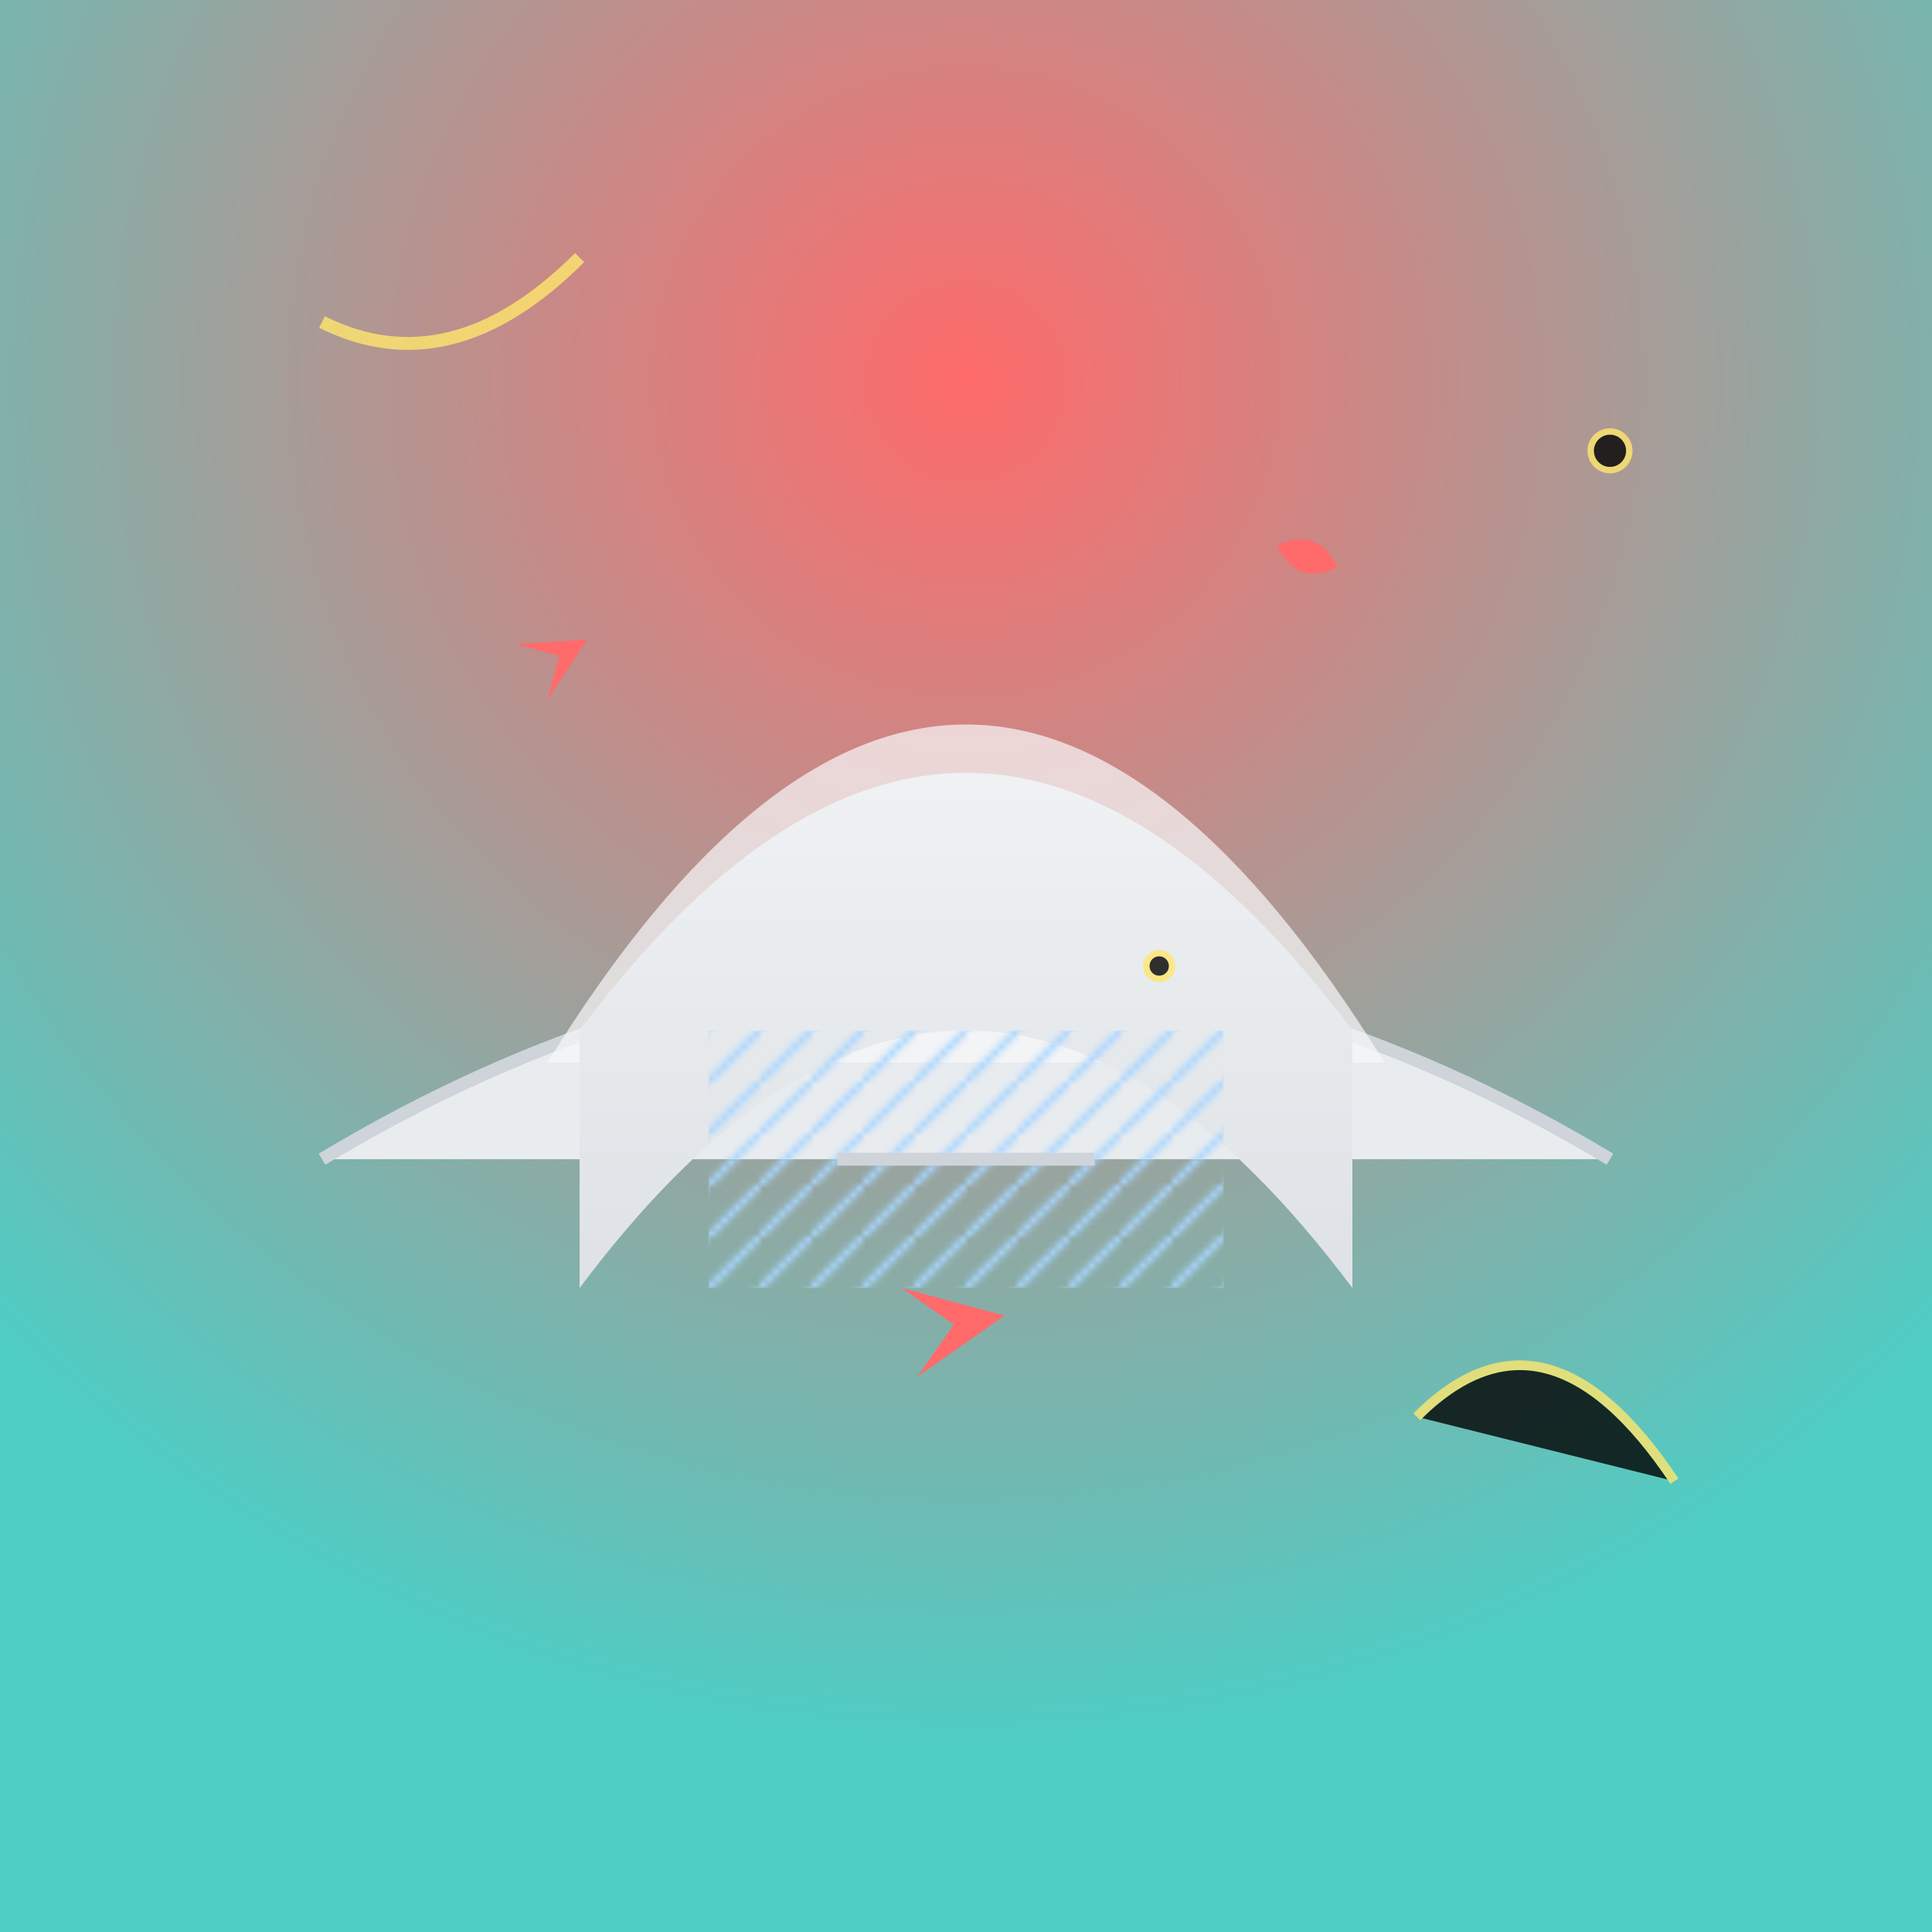 <svg viewBox="0 0 300 300" xmlns="http://www.w3.org/2000/svg">
  <defs>
    <radialGradient id="sun" cx="50%" cy="20%" r="70%">
      <stop offset="0%" stop-color="#FF6B6B"/>
      <stop offset="100%" stop-color="#4ECDC4"/>
    </radialGradient>
    <linearGradient id="igloo" x1="50%" y1="0%" x2="50%" y2="100%">
      <stop offset="0%" stop-color="#F8F9FA"/>
      <stop offset="100%" stop-color="#DEE2E6"/>
    </linearGradient>
    <pattern id="ice" patternUnits="userSpaceOnUse" width="8" height="8">
      <path d="M0 8L8 0M-4 4L4 12" stroke="#A9D6FF" stroke-width="1"/>
    </pattern>
  </defs>

  <rect width="300" height="300" fill="url(#sun)"/>

  <!-- Floating Platform -->
  <path d="M50 180 Q150 120 250 180" fill="#E9ECEF" stroke="#CED4DA" stroke-width="2"/>
  <g transform="translate(0 -20)">
    <path d="M85 185 Q150 80 215 185" fill="#F8F9FA" opacity="0.7"/>
  </g>

  <!-- Igloo -->
  <g transform="translate(150 120)">
    <path d="M-60 40 Q0 -40 60 40 L60 80 Q0 0 -60 80 Z" fill="url(#igloo)"/>
    <rect x="-40" y="40" width="80" height="40" fill="url(#ice)"/>
    <path d="M-20 60h40" stroke="#CED4DA" stroke-width="2"/>
  </g>

  <!-- Flying Fish -->
  <g fill="#FF6B6B">
    <path transform="translate(80 100) rotate(-30)" d="M0 0L10 5 0 10 5 5Z"/>
    <path transform="translate(200 80) rotate(20)" d="M0 5Q5 0 10 5 5 10 0 5Z"/>
    <path transform="translate(140 200) rotate(-10)" d="M0 0L15 7 0 14 7 7Z"/>
  </g>

  <!-- Decorative Elements -->
  <g stroke="#FFE66D" opacity="0.8">
    <path d="M50 50Q70 60 90 40" fill="none" stroke-width="2"/>
    <circle cx="250" cy="70" r="3"/>
    <circle cx="180" cy="150" r="2"/>
    <path d="M220 220Q240 200 260 230" stroke-width="1.5"/>
  </g>
</svg>